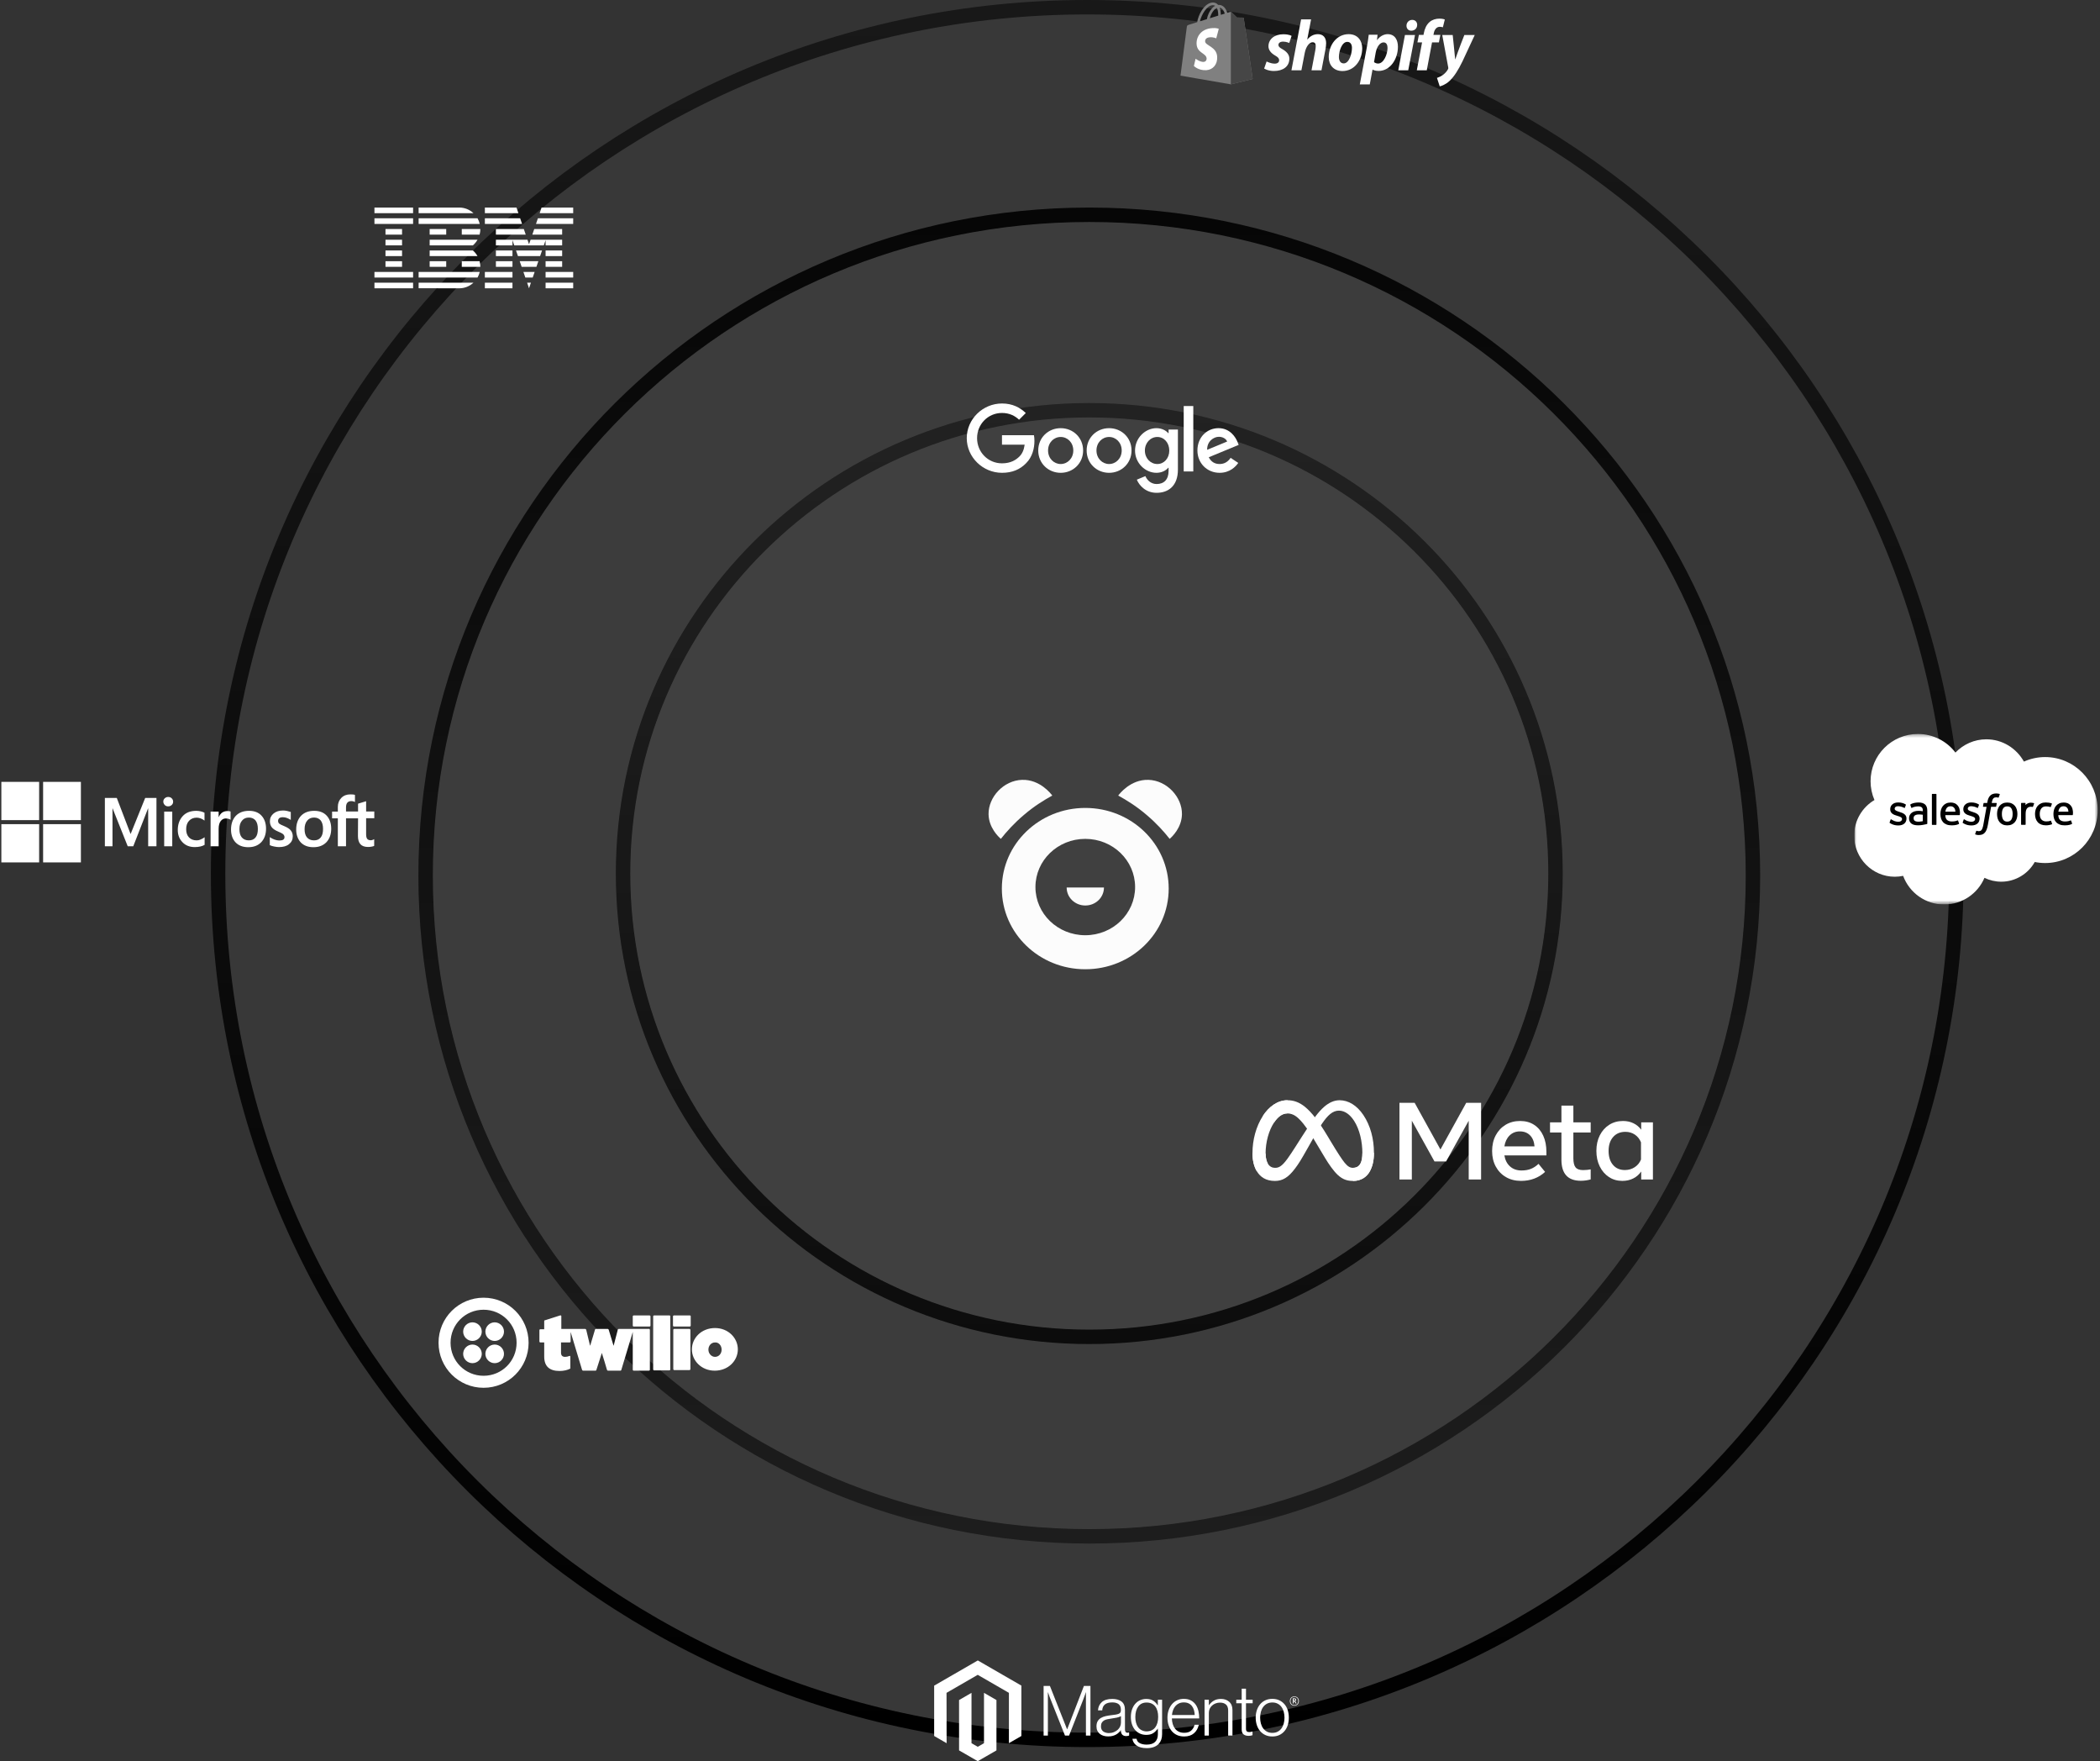 <svg width="582" height="488" viewBox="0 0 582 488" fill="none" xmlns="http://www.w3.org/2000/svg">
<rect x="0" y="0" width="582" height="488" fill="#333333" stroke="none"/>
<g clip-path="url(#clip0_14006_33721)">
<path d="M277.381 232.437C276.734 231.877 274.04 229.371 273.972 225.613C273.903 220.867 278.132 216.252 283.247 216.087C288.259 215.922 291.362 220.075 291.635 220.438C289.35 221.691 286.554 223.405 283.724 225.844C280.996 228.152 278.916 230.492 277.381 232.437Z" fill="white"/>
<path d="M324.162 232.437C324.81 231.877 327.503 229.371 327.571 225.613C327.64 220.867 323.412 216.252 318.297 216.087C313.284 215.922 310.181 220.075 309.908 220.438C312.193 221.691 314.989 223.405 317.819 225.844C320.547 228.152 322.627 230.492 324.162 232.437Z" fill="white"/>
<path d="M300.776 223.868C288.022 223.868 277.656 233.856 277.656 246.218C277.656 258.579 287.988 268.567 300.776 268.567C313.563 268.567 323.895 258.579 323.895 246.218C323.895 233.856 313.563 223.868 300.776 223.868ZM300.776 259.14C293.137 259.14 286.965 253.173 286.965 245.789C286.965 238.405 293.137 232.439 300.776 232.439C308.414 232.439 314.586 238.405 314.586 245.789C314.586 253.173 308.414 259.14 300.776 259.14Z" fill="white"/>
<path d="M300.803 250.898C303.668 250.898 305.952 248.657 305.952 245.921H295.62C295.62 248.69 297.939 250.898 300.769 250.898H300.803Z" fill="white"/>
</g>
<path d="M301.889 113.669C373.263 113.669 431.101 171.156 431.102 242.044C431.102 312.932 373.263 370.42 301.889 370.42C230.514 370.42 172.676 312.932 172.676 242.044C172.676 171.156 230.514 113.669 301.889 113.669Z" fill="#D9D9D9" fill-opacity="0.03" stroke="url(#paint0_linear_14006_33721)" stroke-width="4"/>
<path d="M301.888 59.51C403.479 59.51 485.819 141.492 485.819 242.604C485.819 343.715 403.479 425.698 301.888 425.698C200.297 425.698 117.956 343.715 117.956 242.604C117.956 141.492 200.297 59.51 301.888 59.51Z" fill="#D9D9D9" fill-opacity="0.03" stroke="url(#paint1_linear_14006_33721)" stroke-width="4"/>
<path d="M301.329 2C434.372 2 542.213 109.479 542.213 242.046C542.213 374.613 434.372 482.092 301.329 482.092C168.286 482.092 60.445 374.613 60.445 242.046C60.445 109.479 168.286 2 301.329 2Z" fill="#D9D9D9" fill-opacity="0.03" stroke="url(#paint2_linear_14006_33721)" stroke-width="4"/>
<g clip-path="url(#clip1_14006_33721)">
<path d="M133.52 368.979C133.52 370.393 132.355 371.558 130.941 371.558C129.527 371.558 128.362 370.393 128.362 368.979C128.362 367.565 129.527 366.4 130.941 366.4C132.355 366.4 133.52 367.565 133.52 368.979ZM130.941 372.556C129.527 372.556 128.362 373.721 128.362 375.136C128.362 376.55 129.527 377.715 130.941 377.715C132.355 377.715 133.52 376.55 133.52 375.136C133.52 373.721 132.355 372.556 130.941 372.556ZM146.498 372.057C146.498 378.962 140.924 384.537 134.019 384.537C127.114 384.537 121.54 378.962 121.54 372.057C121.54 365.152 127.114 359.578 134.019 359.578C140.924 359.578 146.498 365.152 146.498 372.057ZM143.171 372.057C143.171 366.982 139.094 362.906 134.019 362.906C128.944 362.906 124.868 366.982 124.868 372.057C124.868 377.132 128.944 381.209 134.019 381.209C139.094 381.209 143.171 377.132 143.171 372.057ZM137.097 372.556C135.683 372.556 134.518 373.721 134.518 375.136C134.518 376.55 135.683 377.715 137.097 377.715C138.512 377.715 139.676 376.55 139.676 375.136C139.676 373.721 138.512 372.556 137.097 372.556ZM137.097 366.4C135.683 366.4 134.518 367.565 134.518 368.979C134.518 370.393 135.683 371.558 137.097 371.558C138.512 371.558 139.676 370.393 139.676 368.979C139.676 367.565 138.512 366.4 137.097 366.4ZM180.026 364.487C180.109 364.487 180.192 364.57 180.275 364.653V367.315C180.275 367.482 180.109 367.565 180.026 367.565H175.617C175.45 367.565 175.367 367.398 175.367 367.315V364.736C175.367 364.57 175.533 364.487 175.617 364.487H180.026ZM179.943 368.23H171.457C171.374 368.23 171.207 368.314 171.207 368.48L170.126 372.64L170.043 372.889L168.711 368.48C168.711 368.397 168.545 368.23 168.462 368.23H165.134C165.051 368.23 164.884 368.314 164.884 368.48L163.637 372.64L163.553 372.889L163.47 372.64L162.971 370.56L162.472 368.48C162.472 368.397 162.305 368.23 162.222 368.23H155.567V364.653C155.567 364.57 155.4 364.403 155.234 364.487L151.074 365.818C150.908 365.818 150.825 365.901 150.825 366.067V368.314H149.743C149.66 368.314 149.493 368.397 149.493 368.563V371.725C149.493 371.808 149.577 371.974 149.743 371.974H150.825V375.884C150.825 378.63 152.322 379.878 155.067 379.878C156.232 379.878 157.314 379.628 158.062 379.212V375.884C158.062 375.718 157.896 375.635 157.813 375.718C157.397 375.884 156.981 375.967 156.648 375.967C155.899 375.967 155.483 375.635 155.483 374.803V371.974H157.896C157.979 371.974 158.146 371.891 158.146 371.725V369.062L161.307 379.545C161.307 379.628 161.473 379.794 161.557 379.794H165.051C165.134 379.794 165.3 379.711 165.3 379.545L166.798 374.886L167.547 377.299L168.212 379.545C168.212 379.628 168.379 379.794 168.462 379.794H171.956C172.039 379.794 172.206 379.711 172.206 379.545L175.367 369.062V379.545C175.367 379.628 175.45 379.794 175.617 379.794H179.859C179.943 379.794 180.109 379.711 180.109 379.545V368.48C180.109 368.397 180.026 368.23 179.943 368.23ZM185.517 364.487H181.274C181.191 364.487 181.024 364.57 181.024 364.736V379.462C181.024 379.545 181.107 379.711 181.274 379.711H185.517C185.6 379.711 185.766 379.628 185.766 379.462V364.653C185.766 364.57 185.683 364.487 185.517 364.487ZM191.174 364.487H186.765C186.681 364.487 186.515 364.57 186.515 364.736V367.315C186.515 367.398 186.598 367.565 186.765 367.565H191.174C191.257 367.565 191.424 367.482 191.424 367.315V364.653C191.424 364.57 191.34 364.487 191.174 364.487ZM191.091 368.23H186.848C186.765 368.23 186.598 368.314 186.598 368.48V379.378C186.598 379.462 186.681 379.628 186.848 379.628H191.091C191.174 379.628 191.34 379.545 191.34 379.378V368.48C191.34 368.397 191.257 368.23 191.091 368.23ZM204.485 373.888C204.485 377.049 201.823 379.794 198.079 379.794C194.419 379.794 191.756 377.049 191.756 373.888C191.756 370.726 194.419 367.981 198.162 367.981C201.823 367.981 204.485 370.726 204.485 373.888ZM199.993 373.971C199.993 372.806 199.161 371.891 198.162 371.974C197.081 371.974 196.332 372.889 196.332 373.971C196.332 375.052 197.164 375.967 198.162 375.967C199.244 375.967 199.993 375.052 199.993 373.971Z" fill="white"/>
</g>
<g clip-path="url(#clip2_14006_33721)">
<path d="M114.485 78.324H103.775V79.882H114.485V78.324Z" fill="white"/>
<path d="M114.485 75.351H103.775V76.908H114.485V75.351Z" fill="white"/>
<path d="M111.425 72.377H106.835V73.934H111.425V72.377Z" fill="white"/>
<path d="M111.425 69.403H106.835V70.961H111.425V69.403Z" fill="white"/>
<path d="M111.425 66.431H106.835V67.988H111.425V66.431Z" fill="white"/>
<path d="M111.425 63.457H106.835V65.014H111.425V63.457Z" fill="white"/>
<path d="M114.485 60.483H103.775V62.041H114.485V60.483Z" fill="white"/>
<path d="M114.485 57.51H103.775V59.067H114.485V57.51Z" fill="white"/>
<path d="M116.017 76.908H132.342C132.619 76.421 132.826 75.897 132.957 75.351H116.017V76.908Z" fill="white"/>
<path d="M131.062 69.403H119.075V70.961H132.338C132.003 70.372 131.572 69.844 131.062 69.403Z" fill="white"/>
<path d="M119.076 66.431V67.988H131.063C131.573 67.547 132.004 67.02 132.339 66.431H119.076Z" fill="white"/>
<path d="M132.341 60.483H116.017V62.041H132.957C132.826 61.495 132.619 60.97 132.342 60.483H132.341Z" fill="white"/>
<path d="M127.282 57.51H116.016V59.067H131.223C130.148 58.064 128.741 57.508 127.282 57.51Z" fill="white"/>
<path d="M123.666 63.457H119.076V65.014H123.666V63.457Z" fill="white"/>
<path d="M127.978 65.014H132.919C133.055 64.506 133.123 63.983 133.124 63.457H127.978V65.014Z" fill="white"/>
<path d="M123.666 72.377H119.076V73.934H123.666V72.377Z" fill="white"/>
<path d="M127.978 72.377V73.934H133.124C133.124 73.409 133.055 72.885 132.919 72.377H127.978Z" fill="white"/>
<path d="M116.017 79.866L127.283 79.882C128.742 79.886 130.15 79.33 131.225 78.324H116.017V79.866Z" fill="white"/>
<path d="M146.614 79.882L147.148 78.324H146.085L146.614 79.882Z" fill="white"/>
<path d="M145.596 76.908H147.637L148.173 75.351H145.059L145.596 76.908Z" fill="white"/>
<path d="M144.572 73.934H148.663L149.2 72.377H144.034L144.572 73.934Z" fill="white"/>
<path d="M143.545 70.961H149.687L150.225 69.403H143.009L143.545 70.961Z" fill="white"/>
<path d="M137.437 65.014H145.703L145.171 63.457H137.437V65.014Z" fill="white"/>
<path d="M148.546 62.041H158.856V60.483H149.078L148.546 62.041Z" fill="white"/>
<path d="M150.093 57.51L149.562 59.067H158.857V57.51H150.093Z" fill="white"/>
<path d="M142.027 78.324H134.377V79.882H142.027V78.324Z" fill="white"/>
<path d="M142.027 75.351H134.377V76.908H142.027V75.351Z" fill="white"/>
<path d="M142.027 72.377H137.437V73.934H142.027V72.377Z" fill="white"/>
<path d="M142.027 69.403H137.437V70.961H142.027V69.403Z" fill="white"/>
<path d="M155.796 63.457H148.062L147.53 65.014H155.796V63.457Z" fill="white"/>
<path d="M151.207 67.988H155.797V66.431H151.207H147.047L146.617 67.689L146.186 66.431H142.027H137.437V67.988H142.027V66.556L142.52 67.988H150.713L151.207 66.556V67.988Z" fill="white"/>
<path d="M155.797 69.403H151.207V70.961H155.797V69.403Z" fill="white"/>
<path d="M155.797 72.377H151.207V73.934H155.797V72.377Z" fill="white"/>
<path d="M158.857 75.351H151.207V76.908H158.857V75.351Z" fill="white"/>
<path d="M158.857 78.324H151.207V79.882H158.857V78.324Z" fill="white"/>
<path d="M144.688 62.041L144.156 60.483H134.377V62.041H144.688Z" fill="white"/>
<path d="M143.672 59.067L143.139 57.51H134.377V59.067H143.672Z" fill="white"/>
</g>
<g clip-path="url(#clip3_14006_33721)">
<path d="M43.361 221.105V234.498H41.065V223.988H41.034L36.931 234.498H35.401L31.206 223.988H31.176V234.498H29.064V221.105H32.37L36.166 231.026H36.227L40.238 221.105H43.361ZM45.259 222.128C45.259 221.756 45.381 221.446 45.657 221.198C45.932 220.95 46.239 220.826 46.606 220.826C47.004 220.826 47.341 220.95 47.586 221.198C47.83 221.446 47.983 221.756 47.983 222.128C47.983 222.5 47.861 222.81 47.586 223.058C47.31 223.306 47.004 223.43 46.606 223.43C46.208 223.43 45.902 223.306 45.657 223.058C45.412 222.779 45.259 222.469 45.259 222.128ZM47.739 224.887V234.498H45.504V224.887H47.739ZM54.505 232.855C54.841 232.855 55.209 232.793 55.607 232.607C56.005 232.452 56.372 232.235 56.709 231.987V234.095C56.341 234.312 55.943 234.467 55.484 234.56C55.025 234.653 54.535 234.715 53.984 234.715C52.576 234.715 51.443 234.281 50.586 233.382C49.698 232.483 49.269 231.336 49.269 229.972C49.269 228.422 49.729 227.151 50.616 226.159C51.504 225.167 52.759 224.67 54.413 224.67C54.841 224.67 55.27 224.732 55.668 224.825C56.096 224.919 56.433 225.074 56.678 225.198V227.368C56.341 227.12 55.974 226.903 55.637 226.779C55.27 226.655 54.903 226.562 54.535 226.562C53.647 226.562 52.943 226.841 52.392 227.43C51.841 228.019 51.596 228.794 51.596 229.786C51.596 230.747 51.872 231.522 52.392 232.049C52.913 232.576 53.617 232.855 54.505 232.855ZM63.046 224.732C63.23 224.732 63.383 224.732 63.536 224.763C63.689 224.794 63.811 224.825 63.903 224.856V227.151C63.781 227.058 63.628 226.965 63.383 226.903C63.138 226.841 62.893 226.779 62.556 226.779C62.005 226.779 61.546 227.027 61.178 227.492C60.811 227.957 60.597 228.67 60.597 229.662V234.498H58.362V224.887H60.597V226.407H60.627C60.842 225.88 61.148 225.477 61.546 225.167C61.974 224.887 62.464 224.732 63.046 224.732ZM64.026 229.848C64.026 228.267 64.485 226.996 65.342 226.066C66.23 225.136 67.455 224.67 69.016 224.67C70.486 224.67 71.649 225.105 72.475 226.004C73.302 226.903 73.731 228.112 73.731 229.631C73.731 231.181 73.271 232.421 72.414 233.351C71.526 234.281 70.332 234.746 68.802 234.746C67.332 234.746 66.169 234.312 65.312 233.444C64.454 232.545 64.026 231.336 64.026 229.848ZM66.353 229.755C66.353 230.747 66.567 231.522 67.026 232.049C67.485 232.576 68.128 232.855 68.955 232.855C69.751 232.855 70.394 232.607 70.822 232.049C71.251 231.522 71.465 230.747 71.465 229.693C71.465 228.67 71.251 227.895 70.822 227.337C70.394 226.81 69.751 226.531 68.985 226.531C68.159 226.531 67.546 226.81 67.087 227.368C66.567 227.957 66.353 228.732 66.353 229.755ZM77.068 227.43C77.068 227.74 77.159 228.019 77.374 228.205C77.588 228.391 78.017 228.608 78.721 228.887C79.609 229.259 80.252 229.662 80.588 230.096C80.956 230.561 81.139 231.088 81.139 231.739C81.139 232.638 80.803 233.351 80.099 233.909C79.425 234.467 78.476 234.715 77.313 234.715C76.915 234.715 76.486 234.653 75.996 234.56C75.506 234.467 75.108 234.343 74.772 234.188V231.956C75.17 232.235 75.629 232.483 76.088 232.638C76.547 232.793 76.976 232.886 77.374 232.886C77.864 232.886 78.262 232.824 78.476 232.669C78.721 232.514 78.843 232.297 78.843 231.956C78.843 231.646 78.721 231.398 78.476 231.15C78.231 230.933 77.741 230.685 77.068 230.406C76.241 230.065 75.659 229.662 75.323 229.228C74.986 228.794 74.802 228.236 74.802 227.554C74.802 226.686 75.139 225.973 75.812 225.415C76.486 224.856 77.374 224.577 78.445 224.577C78.782 224.577 79.15 224.608 79.547 224.701C79.945 224.794 80.313 224.887 80.588 224.981V227.182C80.282 226.996 79.945 226.81 79.547 226.655C79.15 226.5 78.751 226.438 78.384 226.438C77.956 226.438 77.619 226.531 77.404 226.686C77.19 226.903 77.068 227.12 77.068 227.43ZM82.088 229.848C82.088 228.267 82.548 226.996 83.405 226.066C84.293 225.136 85.517 224.67 87.079 224.67C88.548 224.67 89.712 225.105 90.538 226.004C91.365 226.903 91.793 228.112 91.793 229.631C91.793 231.181 91.334 232.421 90.477 233.351C89.589 234.281 88.395 234.746 86.865 234.746C85.395 234.746 84.232 234.312 83.374 233.444C82.548 232.545 82.088 231.336 82.088 229.848ZM84.415 229.755C84.415 230.747 84.63 231.522 85.089 232.049C85.548 232.576 86.191 232.855 87.018 232.855C87.814 232.855 88.457 232.607 88.885 232.049C89.314 231.522 89.528 230.747 89.528 229.693C89.528 228.67 89.314 227.895 88.885 227.337C88.457 226.81 87.814 226.531 87.048 226.531C86.222 226.531 85.609 226.81 85.15 227.368C84.66 227.957 84.415 228.732 84.415 229.755ZM99.233 226.748H95.896V234.498H93.63V226.748H92.038V224.887H93.63V223.554C93.63 222.562 93.967 221.725 94.61 221.074C95.253 220.423 96.08 220.113 97.09 220.113C97.365 220.113 97.61 220.144 97.825 220.144C98.039 220.144 98.223 220.206 98.376 220.268V222.221C98.314 222.19 98.161 222.128 97.978 222.066C97.794 222.004 97.58 221.973 97.335 221.973C96.876 221.973 96.508 222.128 96.263 222.407C96.018 222.686 95.896 223.151 95.896 223.709V224.856H99.233V222.686L101.468 222.004V224.856H103.733V226.717H101.468V231.212C101.468 231.801 101.59 232.204 101.774 232.452C101.988 232.7 102.325 232.824 102.784 232.824C102.907 232.824 103.06 232.793 103.243 232.731C103.427 232.669 103.58 232.607 103.703 232.514V234.374C103.55 234.467 103.335 234.529 102.999 234.591C102.662 234.653 102.356 234.684 102.019 234.684C101.07 234.684 100.366 234.436 99.906 233.94C99.447 233.444 99.202 232.669 99.202 231.646L99.233 226.748Z" fill="white"/>
<path d="M10.847 216.642H0.377V227.244H10.847V216.642Z" fill="white"/>
<path d="M22.419 216.642H11.949V227.244H22.419V216.642Z" fill="white"/>
<path d="M10.847 228.36H0.377V238.963H10.847V228.36Z" fill="white"/>
<path d="M22.419 228.36H11.949V238.963H22.419V228.36Z" fill="white"/>
</g>
<g clip-path="url(#clip4_14006_33721)">
<mask id="mask0_14006_33721" style="mask-type:luminance" maskUnits="userSpaceOnUse" x="513" y="203" width="69" height="48">
<path d="M513.939 203.363H581.39V250.479H513.939V203.363Z" fill="white"/>
</mask>
<g mask="url(#mask0_14006_33721)">
<path fill-rule="evenodd" clip-rule="evenodd" d="M541.946 208.521C544.124 206.255 547.154 204.851 550.502 204.851C554.965 204.851 558.834 207.331 560.917 211.026C562.766 210.199 564.768 209.772 566.794 209.773C574.828 209.773 581.35 216.345 581.35 224.454C581.35 232.563 574.828 239.134 566.794 239.134C565.812 239.134 564.855 239.035 563.917 238.849C562.095 242.097 558.61 244.304 554.643 244.304C553.027 244.308 551.433 243.941 549.981 243.233C548.133 247.573 543.831 250.623 538.822 250.623C533.589 250.623 529.151 247.325 527.44 242.688C526.678 242.848 525.902 242.929 525.123 242.929C518.899 242.929 513.865 237.82 513.865 231.546C513.865 227.331 516.132 223.661 519.494 221.677C518.781 220.033 518.414 218.261 518.416 216.469C518.416 209.228 524.293 203.376 531.534 203.376C535.774 203.376 539.568 205.397 541.949 208.534" fill="white"/>
</g>
<path fill-rule="evenodd" clip-rule="evenodd" d="M523.695 227.863C523.653 227.974 523.71 227.997 523.724 228.016C523.851 228.108 523.979 228.175 524.108 228.249C524.798 228.614 525.447 228.72 526.127 228.72C527.51 228.72 528.371 227.984 528.371 226.799V226.775C528.371 225.679 527.399 225.28 526.491 224.995L526.372 224.956C525.686 224.734 525.093 224.54 525.093 224.088V224.065C525.093 223.679 525.44 223.393 525.976 223.393C526.571 223.393 527.28 223.591 527.734 223.842C527.734 223.842 527.868 223.929 527.917 223.799C527.944 223.729 528.175 223.11 528.2 223.04C528.226 222.968 528.18 222.913 528.133 222.885C527.612 222.567 526.893 222.352 526.149 222.352L526.011 222.352C524.743 222.352 523.858 223.118 523.858 224.214V224.238C523.858 225.394 524.835 225.77 525.748 226.031L525.895 226.076C526.559 226.281 527.134 226.458 527.134 226.925V226.948C527.134 227.377 526.76 227.697 526.16 227.697C525.927 227.697 525.183 227.693 524.377 227.183C524.28 227.127 524.224 227.086 524.149 227.04C524.109 227.016 524.01 226.972 523.967 227.102L523.694 227.861M543.954 227.861C543.911 227.972 543.969 227.995 543.983 228.014C544.109 228.106 544.239 228.173 544.368 228.247C545.057 228.612 545.707 228.718 546.386 228.718C547.77 228.718 548.63 227.982 548.63 226.797V226.773C548.63 225.677 547.661 225.278 546.751 224.993L546.632 224.954C545.945 224.732 545.352 224.538 545.352 224.086V224.063C545.352 223.677 545.699 223.391 546.235 223.391C546.83 223.391 547.537 223.59 547.993 223.84C547.993 223.84 548.128 223.927 548.177 223.797C548.203 223.727 548.435 223.108 548.457 223.038C548.483 222.966 548.437 222.911 548.39 222.883C547.869 222.565 547.15 222.35 546.406 222.35L546.268 222.35C545.001 222.35 544.115 223.116 544.115 224.212V224.236C544.115 225.392 545.092 225.768 546.005 226.029L546.151 226.074C546.819 226.279 547.391 226.456 547.391 226.923V226.946C547.391 227.375 547.017 227.695 546.417 227.695C546.183 227.695 545.437 227.691 544.634 227.181C544.536 227.125 544.479 227.086 544.405 227.038C544.38 227.022 544.264 226.976 544.224 227.1L543.951 227.859M557.788 225.538C557.788 226.208 557.663 226.736 557.419 227.11C557.175 227.48 556.806 227.661 556.293 227.661C555.779 227.661 555.412 227.481 555.172 227.113C554.93 226.741 554.807 226.21 554.807 225.541C554.807 224.871 554.93 224.345 555.172 223.976C555.412 223.609 555.777 223.433 556.293 223.433C556.809 223.433 557.176 223.611 557.419 223.976C557.665 224.345 557.788 224.871 557.788 225.541M558.944 224.298C558.83 223.914 558.654 223.577 558.418 223.294C558.182 223.011 557.885 222.783 557.53 222.619C557.178 222.455 556.761 222.371 556.29 222.371C555.819 222.371 555.405 222.455 555.05 222.619C554.698 222.784 554.398 223.011 554.163 223.294C553.928 223.577 553.751 223.914 553.637 224.298C553.524 224.68 553.467 225.097 553.467 225.541C553.467 225.984 553.524 226.401 553.637 226.783C553.75 227.167 553.927 227.505 554.163 227.787C554.398 228.07 554.698 228.296 555.05 228.457C555.405 228.618 555.822 228.699 556.29 228.699C556.759 228.699 557.176 228.618 557.528 228.457C557.88 228.296 558.18 228.07 558.415 227.787C558.651 227.505 558.827 227.167 558.941 226.783C559.054 226.401 559.111 225.984 559.111 225.541C559.111 225.099 559.054 224.68 558.941 224.298M568.439 227.472C568.401 227.36 568.291 227.402 568.291 227.402C568.123 227.467 567.944 227.526 567.753 227.556C567.561 227.586 567.346 227.601 567.121 227.601C566.563 227.601 566.116 227.435 565.799 227.105C565.479 226.776 565.301 226.245 565.303 225.526C565.305 224.871 565.463 224.38 565.747 224.003C566.027 223.631 566.459 223.438 567.029 223.438C567.505 223.438 567.87 223.493 568.252 223.613C568.252 223.613 568.342 223.652 568.385 223.533C568.487 223.252 568.562 223.052 568.671 222.744C568.701 222.656 568.626 222.619 568.598 222.608C568.449 222.55 568.095 222.454 567.827 222.413C567.577 222.375 567.287 222.355 566.959 222.355C566.473 222.355 566.042 222.438 565.672 222.603C565.303 222.767 564.99 222.995 564.742 223.278C564.494 223.56 564.306 223.897 564.18 224.282C564.054 224.664 563.991 225.083 563.991 225.527C563.991 226.484 564.249 227.26 564.76 227.828C565.271 228.398 566.039 228.686 567.041 228.686C567.634 228.686 568.241 228.566 568.678 228.393C568.678 228.393 568.761 228.353 568.725 228.256L568.44 227.472M570.461 224.893C570.516 224.521 570.618 224.211 570.778 223.971C571.018 223.604 571.383 223.403 571.897 223.403C572.41 223.403 572.75 223.605 572.993 223.971C573.154 224.213 573.224 224.534 573.251 224.893L570.448 224.893L570.461 224.893ZM574.354 224.075C574.256 223.706 574.012 223.331 573.853 223.16C573.6 222.89 573.355 222.699 573.109 222.595C572.755 222.444 572.373 222.367 571.988 222.367C571.5 222.367 571.056 222.45 570.696 222.618C570.337 222.787 570.034 223.017 569.796 223.305C569.558 223.592 569.38 223.932 569.266 224.321C569.151 224.706 569.094 225.127 569.094 225.569C569.094 226.02 569.154 226.439 569.271 226.818C569.39 227.2 569.581 227.535 569.839 227.813C570.097 228.093 570.427 228.311 570.824 228.465C571.218 228.618 571.696 228.697 572.245 228.695C573.375 228.691 573.97 228.439 574.213 228.303C574.257 228.279 574.298 228.237 574.247 228.116L573.991 227.399C573.952 227.293 573.844 227.331 573.844 227.331C573.564 227.436 573.167 227.624 572.237 227.621C571.63 227.62 571.181 227.441 570.898 227.16C570.61 226.872 570.466 226.453 570.444 225.858L574.362 225.861C574.362 225.861 574.465 225.86 574.476 225.76C574.48 225.718 574.61 224.956 574.359 224.076L574.354 224.075ZM539.141 224.893C539.196 224.521 539.299 224.211 539.459 223.971C539.699 223.604 540.064 223.403 540.577 223.403C541.09 223.403 541.43 223.605 541.673 223.971C541.834 224.213 541.904 224.534 541.931 224.893L539.129 224.893L539.141 224.893ZM543.034 224.075C542.936 223.706 542.692 223.331 542.533 223.16C542.281 222.89 542.035 222.699 541.79 222.595C541.435 222.444 541.054 222.367 540.669 222.367C540.18 222.367 539.736 222.45 539.377 222.618C539.017 222.787 538.715 223.017 538.477 223.305C538.239 223.592 538.06 223.932 537.946 224.321C537.832 224.706 537.775 225.127 537.775 225.569C537.775 226.02 537.834 226.439 537.952 226.818C538.071 227.2 538.262 227.535 538.518 227.813C538.776 228.093 539.105 228.311 539.502 228.465C539.896 228.618 540.373 228.697 540.923 228.695C542.054 228.691 542.649 228.439 542.892 228.303C542.935 228.279 542.976 228.237 542.925 228.116L542.67 227.399C542.63 227.293 542.522 227.331 542.522 227.331C542.242 227.436 541.845 227.624 540.915 227.621C540.31 227.62 539.859 227.441 539.576 227.16C539.288 226.872 539.145 226.453 539.122 225.858L543.04 225.861C543.04 225.861 543.143 225.86 543.154 225.76C543.158 225.718 543.288 224.956 543.037 224.076L543.034 224.075ZM530.685 227.448C530.532 227.325 530.51 227.295 530.459 227.215C530.382 227.096 530.342 226.925 530.342 226.707C530.342 226.365 530.456 226.117 530.692 225.951C530.689 225.951 531.029 225.658 531.827 225.668C532.183 225.674 532.537 225.705 532.889 225.759V227.537H532.889C532.889 227.537 532.393 227.643 531.833 227.677C531.037 227.725 530.685 227.448 530.687 227.449L530.685 227.448ZM532.242 224.695C532.084 224.683 531.878 224.678 531.632 224.678C531.298 224.678 530.973 224.719 530.67 224.801C530.365 224.883 530.09 225.011 529.854 225.181C529.618 225.349 529.424 225.57 529.286 225.825C529.148 226.083 529.077 226.386 529.077 226.728C529.077 227.075 529.137 227.375 529.256 227.621C529.373 227.864 529.549 228.075 529.767 228.233C529.985 228.391 530.253 228.508 530.563 228.578C530.871 228.648 531.218 228.683 531.6 228.683C532.002 228.683 532.401 228.65 532.788 228.585C533.117 228.528 533.445 228.464 533.772 228.393C533.903 228.363 534.047 228.324 534.047 228.324C534.144 228.299 534.137 228.196 534.137 228.196L534.134 224.625C534.134 223.841 533.925 223.258 533.512 222.899C533.1 222.539 532.498 222.358 531.717 222.358C531.424 222.358 530.95 222.398 530.668 222.455C530.668 222.455 529.815 222.62 529.463 222.896C529.463 222.896 529.385 222.944 529.427 223.052L529.705 223.796C529.74 223.892 529.833 223.859 529.833 223.859C529.833 223.859 529.863 223.847 529.898 223.827C530.649 223.418 531.601 223.43 531.601 223.43C532.023 223.43 532.35 223.516 532.568 223.683C532.782 223.847 532.891 224.095 532.891 224.615V224.781C532.556 224.732 532.246 224.704 532.246 224.704L532.242 224.695ZM563.736 222.679C563.741 222.666 563.744 222.652 563.744 222.638C563.744 222.623 563.742 222.609 563.736 222.596C563.731 222.583 563.723 222.571 563.712 222.561C563.702 222.551 563.69 222.543 563.677 222.538C563.61 222.513 563.278 222.443 563.022 222.427C562.531 222.396 562.258 222.479 562.013 222.589C561.77 222.698 561.502 222.874 561.353 223.077L561.353 222.601C561.353 222.536 561.306 222.483 561.24 222.483H560.239C560.174 222.483 560.127 222.536 560.127 222.601V228.429C560.127 228.46 560.139 228.49 560.161 228.513C560.184 228.535 560.214 228.548 560.245 228.548H561.272C561.303 228.548 561.334 228.535 561.356 228.513C561.378 228.49 561.39 228.46 561.39 228.429V225.503C561.39 225.111 561.434 224.722 561.52 224.476C561.604 224.233 561.72 224.04 561.862 223.901C561.997 223.767 562.163 223.667 562.345 223.611C562.516 223.562 562.693 223.537 562.871 223.537C563.076 223.537 563.3 223.589 563.3 223.589C563.376 223.598 563.417 223.552 563.443 223.484C563.51 223.305 563.701 222.769 563.738 222.663" fill="black"/>
<path fill-rule="evenodd" clip-rule="evenodd" d="M554.147 219.99C554.02 219.951 553.891 219.921 553.76 219.898C553.585 219.868 553.407 219.855 553.229 219.857C552.521 219.857 551.963 220.056 551.572 220.451C551.183 220.843 550.918 221.44 550.786 222.225L550.738 222.49H549.85C549.85 222.49 549.742 222.486 549.719 222.604L549.573 223.418C549.563 223.495 549.596 223.544 549.7 223.544H550.565L549.688 228.439C549.619 228.834 549.54 229.158 549.453 229.404C549.368 229.646 549.284 229.828 549.181 229.96C549.081 230.088 548.986 230.182 548.823 230.237C548.688 230.282 548.532 230.303 548.362 230.303C548.268 230.303 548.142 230.287 548.049 230.268C547.956 230.25 547.907 230.229 547.838 230.2C547.838 230.2 547.736 230.161 547.696 230.263C547.664 230.346 547.433 230.979 547.406 231.058C547.378 231.135 547.417 231.196 547.466 231.214C547.581 231.255 547.667 231.281 547.824 231.318C548.041 231.37 548.225 231.373 548.397 231.373C548.757 231.373 549.085 231.322 549.357 231.224C549.631 231.125 549.869 230.953 550.08 230.719C550.308 230.468 550.451 230.204 550.588 229.844C550.724 229.488 550.839 229.046 550.932 228.53L551.813 223.544H553.102C553.102 223.544 553.21 223.548 553.233 223.43L553.379 222.616C553.389 222.539 553.356 222.49 553.251 222.49H552C552.007 222.462 552.063 222.022 552.207 221.608C552.268 221.431 552.384 221.289 552.481 221.191C552.572 221.097 552.685 221.028 552.809 220.987C552.945 220.945 553.086 220.924 553.229 220.926C553.346 220.926 553.462 220.941 553.55 220.959C553.671 220.985 553.718 220.998 553.75 221.008C553.878 221.047 553.895 221.009 553.92 220.947L554.219 220.126C554.25 220.038 554.175 220 554.147 219.99ZM536.671 228.45C536.671 228.515 536.624 228.569 536.559 228.569H535.522C535.456 228.569 535.409 228.515 535.409 228.45V220.101C535.409 220.036 535.456 219.983 535.522 219.983H536.559C536.624 219.983 536.671 220.036 536.671 220.101V228.45Z" fill="black"/>
</g>
<g clip-path="url(#clip5_14006_33721)">
<path d="M300.179 124.826C300.179 128.387 297.387 131.011 293.961 131.011C290.534 131.011 287.742 128.387 287.742 124.826C287.742 121.24 290.534 118.641 293.961 118.641C297.387 118.641 300.179 121.24 300.179 124.826ZM297.457 124.826C297.457 122.601 295.839 121.078 293.961 121.078C292.083 121.078 290.464 122.601 290.464 124.826C290.464 127.029 292.083 128.574 293.961 128.574C295.839 128.574 297.457 127.026 297.457 124.826Z" fill="white"/>
<path d="M313.594 124.826C313.594 128.387 310.802 131.011 307.376 131.011C303.949 131.011 301.157 128.387 301.157 124.826C301.157 121.243 303.949 118.641 307.376 118.641C310.802 118.641 313.594 121.24 313.594 124.826ZM310.872 124.826C310.872 122.601 309.254 121.078 307.376 121.078C305.498 121.078 303.879 122.601 303.879 124.826C303.879 127.029 305.498 128.574 307.376 128.574C309.254 128.574 310.872 127.026 310.872 124.826Z" fill="white"/>
<path d="M326.45 119.014V130.119C326.45 134.687 323.75 136.553 320.558 136.553C317.554 136.553 315.746 134.548 315.064 132.908L317.434 131.923C317.856 132.93 318.89 134.118 320.556 134.118C322.599 134.118 323.865 132.86 323.865 130.493V129.603H323.77C323.16 130.353 321.987 131.009 320.505 131.009C317.406 131.009 314.566 128.315 314.566 124.848C314.566 121.357 317.406 118.641 320.505 118.641C321.984 118.641 323.158 119.296 323.77 120.024H323.865V119.017H326.45V119.014ZM324.058 124.848C324.058 122.67 322.601 121.078 320.749 121.078C318.87 121.078 317.297 122.67 317.297 124.848C317.297 127.004 318.87 128.574 320.749 128.574C322.601 128.574 324.058 127.004 324.058 124.848Z" fill="white"/>
<path d="M330.713 112.506V130.633H328.058V112.506H330.713Z" fill="white"/>
<path d="M341.059 126.862L343.172 128.267C342.49 129.274 340.846 131.009 338.007 131.009C334.485 131.009 331.855 128.292 331.855 124.823C331.855 121.145 334.508 118.638 337.702 118.638C340.919 118.638 342.493 121.192 343.007 122.573L343.289 123.275L335.002 126.7C335.637 127.941 336.623 128.574 338.007 128.574C339.393 128.574 340.354 127.893 341.059 126.862ZM334.555 124.636L340.095 122.341C339.79 121.569 338.873 121.03 337.794 121.03C336.411 121.03 334.485 122.249 334.555 124.636Z" fill="white"/>
<path d="M277.692 123.217V120.593H286.554C286.641 121.05 286.686 121.591 286.686 122.177C286.686 124.146 286.146 126.58 284.408 128.315C282.717 130.072 280.557 131.009 277.695 131.009C272.39 131.009 267.93 126.697 267.93 121.404C267.93 116.111 272.39 111.8 277.695 111.8C280.629 111.8 282.72 112.949 284.29 114.446L282.435 116.298C281.308 115.244 279.782 114.424 277.692 114.424C273.818 114.424 270.789 117.539 270.789 121.404C270.789 125.269 273.818 128.384 277.692 128.384C280.204 128.384 281.635 127.378 282.552 126.463C283.296 125.721 283.785 124.661 283.977 123.214L277.692 123.217Z" fill="white"/>
</g>
<g clip-path="url(#clip6_14006_33721)">
<path d="M387.849 305.567H392.055L399.207 318.506L406.36 305.567H410.475V326.827H407.043V310.533L400.772 321.816H397.552L391.281 310.533V326.827H387.849V305.567Z" fill="white"/>
<path d="M421.545 327.207C419.956 327.207 418.559 326.856 417.354 326.152C416.149 325.448 415.21 324.474 414.537 323.229C413.864 321.983 413.527 320.556 413.527 318.946C413.527 317.317 413.856 315.874 414.514 314.618C415.172 313.363 416.086 312.381 417.255 311.672C418.425 310.964 419.769 310.61 421.287 310.609C422.796 310.609 424.094 310.966 425.182 311.68C426.27 312.394 427.108 313.394 427.695 314.679C428.283 315.965 428.576 317.473 428.576 319.204V320.146H416.929C417.142 321.442 417.665 322.462 418.501 323.206C419.336 323.95 420.391 324.322 421.667 324.322C422.689 324.322 423.57 324.17 424.309 323.866C425.048 323.563 425.742 323.102 426.39 322.485L428.212 324.717C426.399 326.377 424.177 327.207 421.545 327.207ZM424.051 314.596C423.332 313.862 422.391 313.495 421.226 313.495C420.093 313.495 419.143 313.869 418.379 314.618C417.615 315.368 417.131 316.375 416.929 317.64H425.281C425.18 316.344 424.77 315.33 424.051 314.596Z" fill="white"/>
<path d="M432.737 313.798H429.578V310.989H432.737V306.342H436.047V310.989H440.846V313.798H436.047V320.92C436.047 322.104 436.25 322.95 436.655 323.456C437.059 323.962 437.753 324.215 438.735 324.215C439.17 324.215 439.54 324.197 439.844 324.162C440.147 324.127 440.481 324.079 440.846 324.018V326.797C440.43 326.917 440.006 327.008 439.578 327.07C439.088 327.142 438.593 327.178 438.097 327.176C434.523 327.176 432.737 325.222 432.737 321.315V313.798Z" fill="white"/>
<path d="M458.097 326.828H454.848V324.611C454.271 325.441 453.537 326.081 452.646 326.531C451.755 326.982 450.742 327.207 449.609 327.207C448.212 327.207 446.974 326.85 445.896 326.137C444.818 325.423 443.97 324.441 443.352 323.191C442.735 321.94 442.426 320.51 442.426 318.901C442.426 317.281 442.74 315.848 443.367 314.603C443.995 313.358 444.863 312.381 445.972 311.672C447.08 310.964 448.353 310.61 449.791 310.609C450.874 310.609 451.846 310.819 452.706 311.24C453.555 311.65 454.291 312.263 454.848 313.024V310.989H458.097V326.828ZM454.787 316.532C454.432 315.631 453.873 314.92 453.109 314.398C452.344 313.877 451.461 313.616 450.459 313.616C449.041 313.616 447.913 314.092 447.073 315.044C446.232 315.995 445.812 317.281 445.812 318.901C445.812 320.531 446.217 321.822 447.027 322.773C447.837 323.725 448.935 324.201 450.322 324.201C451.345 324.201 452.256 323.937 453.056 323.411C453.855 322.885 454.432 322.176 454.787 321.285L454.787 316.532Z" fill="white"/>
<path d="M350.751 319.606C350.751 320.892 351.034 321.879 351.402 322.476C351.886 323.258 352.607 323.589 353.342 323.589C354.29 323.589 355.158 323.354 356.83 321.042C358.169 319.189 359.747 316.587 360.809 314.956L362.607 312.194C363.856 310.275 365.302 308.142 366.96 306.696C368.313 305.516 369.773 304.86 371.242 304.86C373.709 304.86 376.058 306.29 377.857 308.971C379.825 311.907 380.78 315.605 380.78 319.422C380.78 321.69 380.333 323.357 379.572 324.674C378.836 325.948 377.404 327.221 374.993 327.221V323.589C377.057 323.589 377.572 321.693 377.572 319.522C377.572 316.429 376.851 312.997 375.262 310.544C374.135 308.804 372.674 307.741 371.067 307.741C369.328 307.741 367.929 309.053 366.357 311.391C365.521 312.633 364.663 314.146 363.699 315.854L362.639 317.733C360.508 321.511 359.968 322.372 358.903 323.792C357.036 326.278 355.441 327.221 353.342 327.221C350.852 327.221 349.278 326.142 348.302 324.518C347.506 323.193 347.115 321.456 347.115 319.477L350.751 319.606Z" fill="white"/>
<path d="M349.982 309.227C351.649 306.657 354.055 304.86 356.815 304.86C358.413 304.86 360.001 305.333 361.66 306.688C363.475 308.169 365.409 310.607 367.822 314.626L368.687 316.069C370.775 319.548 371.963 321.338 372.659 322.182C373.553 323.266 374.18 323.589 374.993 323.589C377.057 323.589 377.572 321.693 377.572 319.522L380.78 319.422C380.78 321.69 380.333 323.357 379.572 324.674C378.837 325.948 377.404 327.221 374.993 327.221C373.495 327.221 372.167 326.895 370.699 325.51C369.571 324.447 368.251 322.559 367.236 320.861L364.217 315.818C362.702 313.287 361.312 311.4 360.508 310.545C359.643 309.626 358.531 308.516 356.756 308.516C355.32 308.516 354.1 309.524 353.079 311.066L349.982 309.227Z" fill="white"/>
<path d="M356.756 308.516C355.319 308.516 354.1 309.524 353.079 311.066C351.635 313.245 350.751 316.49 350.751 319.606C350.751 320.892 351.034 321.879 351.402 322.476L348.302 324.518C347.506 323.193 347.115 321.456 347.115 319.477C347.115 315.877 348.103 312.125 349.982 309.227C351.649 306.657 354.055 304.86 356.814 304.86L356.756 308.516Z" fill="white"/>
</g>
<g clip-path="url(#clip7_14006_33721)">
<path d="M270.993 460.087L258.895 467.07V481.019L262.348 483.016L262.324 469.064L270.969 464.074L279.613 469.064V483.01L283.067 481.019V467.058L270.993 460.087Z" fill="white"/>
<path d="M272.706 483.013L270.981 484.016L269.247 483.022V469.064L265.796 471.058L265.802 485.01L270.978 488L276.16 485.01V471.058L272.706 469.064V483.013Z" fill="white"/>
<path d="M290.977 467.156L295.726 479.154H295.766L300.399 467.156H302.207V480.904H300.957V468.924H300.918C300.853 469.142 300.782 469.359 300.707 469.577C300.642 469.755 300.568 469.954 300.485 470.171C300.402 470.39 300.326 470.595 300.265 470.787L296.284 480.904H295.15L291.13 470.79C291.052 470.611 290.975 470.416 290.898 470.204C290.821 469.993 290.75 469.791 290.685 469.598C290.607 469.366 290.53 469.142 290.453 468.924H290.413V480.904H289.228V467.156H290.977Z" fill="white"/>
<path d="M305.841 480.961C305.468 480.858 305.118 480.682 304.814 480.443C304.523 480.211 304.289 479.914 304.131 479.578C303.964 479.232 303.881 478.829 303.881 478.367C303.881 477.778 303.99 477.298 304.207 476.926C304.422 476.558 304.726 476.251 305.091 476.032C305.463 475.809 305.896 475.639 306.39 475.523C306.912 475.404 307.442 475.314 307.975 475.255C308.462 475.204 308.876 475.15 309.215 475.091C309.555 475.032 309.83 474.957 310.041 474.868C310.253 474.779 310.406 474.66 310.502 474.511C310.597 474.363 310.645 474.161 310.645 473.905V473.713C310.645 473.034 310.44 472.531 310.029 472.204C309.619 471.877 309.029 471.713 308.261 471.713C306.491 471.713 305.561 472.451 305.472 473.926H304.298C304.363 472.965 304.719 472.196 305.365 471.619C306.012 471.041 306.976 470.753 308.258 470.753C309.347 470.753 310.206 470.994 310.834 471.475C311.462 471.957 311.776 472.742 311.776 473.832V479.233C311.776 479.528 311.831 479.742 311.94 479.876C312.05 480.01 312.214 480.085 312.431 480.099C312.499 480.099 312.566 480.093 312.632 480.081C312.702 480.068 312.782 480.047 312.873 480.023H312.931V480.888C312.825 480.932 312.716 480.968 312.605 480.995C312.447 481.03 312.285 481.047 312.123 481.044C311.688 481.044 311.342 480.931 311.084 480.705C310.826 480.48 310.685 480.124 310.66 479.639V479.428H310.608C310.452 479.639 310.282 479.838 310.099 480.026C309.884 480.243 309.641 480.431 309.377 480.584C309.069 480.76 308.739 480.896 308.395 480.986C308.023 481.09 307.601 481.14 307.127 481.138C306.691 481.142 306.257 481.083 305.838 480.965M308.77 479.916C309.187 479.743 309.536 479.522 309.819 479.251C310.084 479.002 310.296 478.701 310.442 478.367C310.587 478.034 310.664 477.674 310.666 477.31V475.52C310.345 475.699 309.957 475.837 309.502 475.935C309.047 476.032 308.575 476.113 308.087 476.176C307.665 476.241 307.274 476.308 306.914 476.377C306.554 476.446 306.243 476.558 305.981 476.712C305.722 476.863 305.507 477.078 305.356 477.337C305.202 477.599 305.125 477.943 305.125 478.367C305.125 478.713 305.186 479.001 305.307 479.233C305.421 479.455 305.587 479.646 305.789 479.791C306 479.937 306.239 480.039 306.49 480.09C306.769 480.148 307.053 480.177 307.338 480.175C307.876 480.175 308.354 480.089 308.77 479.916Z" fill="white"/>
<path d="M314.973 483.647C314.306 483.153 313.928 482.534 313.839 481.791H314.991C315.095 482.368 315.406 482.781 315.924 483.031C316.442 483.281 317.061 483.406 317.78 483.406C318.845 483.406 319.631 483.153 320.137 482.647C320.643 482.141 320.896 481.445 320.896 480.559V478.983H320.838C320.466 479.546 320.036 479.975 319.548 480.269C319.061 480.564 318.439 480.711 317.683 480.711C317.028 480.711 316.439 480.59 315.915 480.346C315.397 480.108 314.937 479.761 314.567 479.328C314.196 478.893 313.91 478.37 313.711 477.761C313.512 477.151 313.412 476.482 313.412 475.752C313.412 474.945 313.527 474.231 313.757 473.609C313.986 472.987 314.294 472.465 314.68 472.042C315.056 471.626 315.519 471.298 316.037 471.082C316.557 470.864 317.116 470.753 317.68 470.756C318.448 470.756 319.082 470.913 319.582 471.228C320.082 471.543 320.498 471.969 320.832 472.506H320.889V470.963H322.069V480.519C322.069 481.621 321.761 482.512 321.145 483.193C320.39 483.987 319.281 484.385 317.82 484.385C316.588 484.385 315.639 484.138 314.973 483.644M320.185 478.614C320.712 477.883 320.975 476.921 320.975 475.731C320.975 475.141 320.911 474.603 320.783 474.115C320.655 473.627 320.456 473.208 320.185 472.856C319.92 472.507 319.573 472.226 319.176 472.039C318.772 471.846 318.3 471.75 317.762 471.75C316.774 471.75 316.008 472.114 315.464 472.844C314.919 473.573 314.647 474.548 314.647 475.767C314.642 476.296 314.707 476.822 314.839 477.334C314.967 477.814 315.159 478.23 315.415 478.584C315.665 478.931 315.994 479.214 316.375 479.41C316.759 479.609 317.214 479.709 317.741 479.709C318.842 479.709 319.656 479.343 320.182 478.611" fill="white"/>
<path d="M326.203 480.76C325.643 480.51 325.146 480.136 324.752 479.666C324.362 479.198 324.064 478.647 323.859 478.011C323.653 477.374 323.551 476.686 323.551 475.944C323.551 475.2 323.66 474.511 323.877 473.877C324.094 473.243 324.398 472.692 324.788 472.225C325.176 471.759 325.662 471.384 326.212 471.128C326.769 470.865 327.394 470.734 328.087 470.734C328.881 470.734 329.551 470.885 330.095 471.186C330.628 471.476 331.083 471.891 331.421 472.396C331.761 472.902 332.002 473.482 332.144 474.136C332.285 474.799 332.356 475.476 332.354 476.154H324.779C324.787 476.685 324.868 477.212 325.02 477.721C325.154 478.175 325.369 478.602 325.654 478.98C325.932 479.341 326.291 479.632 326.703 479.827C327.125 480.033 327.619 480.135 328.184 480.135C329.017 480.135 329.661 479.933 330.117 479.529C330.572 479.124 330.895 478.583 331.086 477.904H332.241C332.024 478.891 331.575 479.68 330.894 480.269C330.213 480.859 329.31 481.153 328.184 481.153C327.44 481.153 326.78 481.022 326.203 480.76ZM330.894 473.837C330.766 473.409 330.58 473.037 330.336 472.722C330.091 472.406 329.774 472.152 329.413 471.981C329.041 471.802 328.599 471.713 328.087 471.713C327.574 471.713 327.128 471.802 326.748 471.981C326.368 472.153 326.03 472.406 325.758 472.722C325.481 473.05 325.263 473.425 325.115 473.828C324.949 474.274 324.842 474.739 324.798 475.212H331.104C331.095 474.747 331.025 474.284 330.894 473.837Z" fill="white"/>
<path d="M335.028 470.963V472.481H335.067C335.408 471.975 335.858 471.551 336.384 471.241C336.929 470.914 337.598 470.75 338.393 470.75C339.316 470.75 340.076 471.016 340.673 471.549C341.271 472.081 341.568 472.847 341.566 473.847V480.907H340.374V473.963C340.374 473.207 340.172 472.652 339.768 472.299C339.363 471.945 338.809 471.769 338.103 471.771C337.696 471.769 337.293 471.841 336.912 471.985C336.551 472.118 336.219 472.316 335.93 472.57C335.649 472.818 335.422 473.122 335.266 473.463C335.103 473.819 335.021 474.206 335.025 474.597V480.907H333.836V470.963H335.028Z" fill="white"/>
<path d="M344.642 480.568C344.296 480.291 344.124 479.833 344.124 479.193V471.944H342.624V470.963H344.124V467.905H345.316V470.963H347.163V471.944H345.316V479.001C345.316 479.361 345.396 479.607 345.556 479.742C345.717 479.876 345.957 479.943 346.276 479.943C346.421 479.942 346.567 479.926 346.709 479.894C346.831 479.87 346.95 479.834 347.065 479.787H347.123V480.805C346.77 480.924 346.399 480.983 346.026 480.979C345.449 480.979 344.987 480.841 344.642 480.565" fill="white"/>
<path d="M350.689 480.76C350.131 480.506 349.635 480.131 349.238 479.663C348.84 479.195 348.535 478.645 348.324 478.011C348.113 477.377 348.007 476.688 348.007 475.944C348.007 475.2 348.113 474.511 348.324 473.877C348.535 473.243 348.84 472.691 349.238 472.222C349.635 471.754 350.131 471.379 350.689 471.125C351.26 470.863 351.905 470.731 352.622 470.731C353.339 470.731 353.98 470.863 354.545 471.125C355.1 471.381 355.592 471.756 355.987 472.222C356.385 472.689 356.686 473.241 356.889 473.877C357.093 474.513 357.195 475.202 357.197 475.944C357.197 476.688 357.095 477.377 356.889 478.011C356.684 478.645 356.383 479.195 355.987 479.663C355.592 480.129 355.1 480.504 354.545 480.76C353.982 481.022 353.341 481.153 352.622 481.153C351.902 481.153 351.258 481.022 350.689 480.76ZM354.085 479.827C354.503 479.614 354.866 479.305 355.143 478.925C355.425 478.541 355.637 478.092 355.777 477.578C356.059 476.507 356.059 475.381 355.777 474.31C355.637 473.796 355.425 473.347 355.143 472.963C354.866 472.583 354.504 472.274 354.085 472.06C353.662 471.841 353.176 471.732 352.625 471.734C352.074 471.736 351.583 471.845 351.153 472.06C350.736 472.277 350.375 472.586 350.095 472.963C349.806 473.347 349.592 473.796 349.452 474.31C349.17 475.381 349.17 476.507 349.452 477.578C349.592 478.09 349.806 478.539 350.095 478.925C350.375 479.302 350.737 479.61 351.153 479.827C351.569 480.045 352.06 480.154 352.625 480.154C353.19 480.154 353.677 480.045 354.085 479.827Z" fill="white"/>
<path d="M358.721 472.615C357.984 472.615 357.472 472.103 357.472 471.338C357.472 470.573 357.996 470.055 358.721 470.055C359.447 470.055 359.974 470.573 359.974 471.338C359.974 472.103 359.45 472.615 358.721 472.615ZM358.721 470.201C358.127 470.201 357.652 470.609 357.652 471.335C357.652 472.06 358.124 472.463 358.721 472.463C359.319 472.463 359.797 472.054 359.797 471.335C359.797 470.616 359.319 470.201 358.721 470.201ZM359.09 472.021L358.667 471.414H358.529V471.999H358.286V470.579H358.715C359.011 470.579 359.209 470.728 359.209 470.994C359.209 471.198 359.099 471.329 358.923 471.384L359.331 471.963L359.09 472.021ZM358.718 470.805H358.529V471.222H358.706C358.865 471.222 358.965 471.155 358.965 471.012C358.965 470.869 358.877 470.802 358.718 470.802" fill="white"/>
</g>
<path d="M344.691 5.069C344.677 4.949 344.57 4.895 344.49 4.882C344.409 4.868 342.8 4.855 342.8 4.855C342.8 4.855 341.446 3.541 341.312 3.407C341.178 3.272 340.923 3.313 340.816 3.34C340.816 3.34 340.561 3.42 340.132 3.554C340.065 3.326 339.957 3.045 339.81 2.763C339.327 1.838 338.63 1.355 337.772 1.355C337.718 1.355 337.651 1.355 337.597 1.368C337.571 1.342 337.544 1.315 337.517 1.275C337.141 0.872 336.672 0.685 336.109 0.698C335.009 0.725 333.923 1.516 333.025 2.937C332.395 3.93 331.925 5.177 331.791 6.142C330.531 6.531 329.646 6.799 329.632 6.812C329.002 7.014 328.975 7.027 328.895 7.63C328.828 8.073 327.165 20.959 327.165 20.959L341.124 23.373L347.171 21.871C347.171 21.871 344.704 5.177 344.691 5.069ZM339.434 3.769C339.113 3.862 338.751 3.983 338.348 4.104C338.335 3.554 338.268 2.776 338.013 2.106C338.858 2.267 339.26 3.205 339.434 3.769ZM337.624 4.332C336.887 4.56 336.096 4.801 335.291 5.056C335.519 4.198 335.948 3.34 336.471 2.776C336.672 2.562 336.94 2.334 337.262 2.2C337.571 2.83 337.624 3.728 337.624 4.332ZM336.122 1.435C336.377 1.435 336.592 1.489 336.779 1.61C336.484 1.757 336.189 1.985 335.921 2.28C335.224 3.031 334.688 4.184 334.473 5.311C333.803 5.512 333.159 5.713 332.556 5.901C332.958 4.131 334.433 1.489 336.122 1.435Z" fill="#808080"/>
<path d="M344.49 4.882C344.409 4.868 342.8 4.855 342.8 4.855C342.8 4.855 341.446 3.541 341.312 3.407C341.258 3.353 341.191 3.326 341.124 3.326V23.373L347.172 21.871C347.172 21.871 344.704 5.19 344.691 5.069C344.664 4.949 344.57 4.895 344.49 4.882Z" fill="#464646"/>
<path d="M337.772 7.992L337.075 10.62C337.075 10.62 336.297 10.258 335.359 10.325C333.991 10.406 333.977 11.264 333.991 11.492C334.071 12.672 337.155 12.927 337.33 15.676C337.464 17.848 336.176 19.323 334.326 19.444C332.1 19.578 330.88 18.277 330.88 18.277L331.349 16.279C331.349 16.279 332.583 17.204 333.562 17.151C334.205 17.11 334.433 16.588 334.406 16.212C334.313 14.684 331.792 14.764 331.631 12.256C331.497 10.138 332.891 7.992 335.962 7.791C337.169 7.684 337.772 7.992 337.772 7.992Z" fill="white"/>
<path d="M355.365 13.597C354.667 13.222 354.305 12.9 354.305 12.458C354.305 11.895 354.801 11.532 355.593 11.532C356.504 11.532 357.309 11.908 357.309 11.908L357.953 9.95C357.953 9.95 357.363 9.494 355.633 9.494C353.219 9.494 351.543 10.875 351.543 12.82C351.543 13.919 352.321 14.764 353.367 15.367C354.211 15.85 354.506 16.185 354.506 16.695C354.506 17.218 354.091 17.634 353.3 17.634C352.133 17.634 351.033 17.03 351.033 17.03L350.35 18.988C350.35 18.988 351.369 19.672 353.072 19.672C355.552 19.672 357.336 18.451 357.336 16.252C357.349 15.059 356.451 14.214 355.365 13.597ZM365.261 9.467C364.04 9.467 363.075 10.044 362.337 10.929L362.297 10.916L363.356 5.364H360.594L357.912 19.484H360.675L361.6 14.657C361.962 12.833 362.901 11.707 363.786 11.707C364.402 11.707 364.644 12.122 364.644 12.726C364.644 13.101 364.603 13.571 364.523 13.946L363.477 19.471H366.239L367.326 13.758C367.446 13.155 367.527 12.431 367.527 11.961C367.527 10.419 366.695 9.467 365.261 9.467ZM373.775 9.467C370.45 9.467 368.251 12.471 368.251 15.823C368.251 17.969 369.578 19.685 372.059 19.685C375.317 19.685 377.53 16.762 377.53 13.329C377.516 11.358 376.35 9.467 373.775 9.467ZM372.408 17.567C371.469 17.567 371.067 16.762 371.067 15.77C371.067 14.187 371.885 11.6 373.386 11.6C374.365 11.6 374.687 12.444 374.687 13.262C374.687 14.965 373.869 17.567 372.408 17.567ZM384.583 9.467C382.719 9.467 381.66 11.103 381.66 11.103H381.62L381.781 9.615H379.34C379.219 10.621 379.005 12.136 378.777 13.276L376.859 23.386H379.622L380.386 19.296H380.44C380.44 19.296 381.003 19.658 382.062 19.658C385.307 19.658 387.426 16.333 387.426 12.967C387.439 11.13 386.608 9.467 384.583 9.467ZM381.941 17.607C381.217 17.607 380.802 17.204 380.802 17.204L381.258 14.617C381.579 12.9 382.478 11.747 383.443 11.747C384.288 11.747 384.543 12.525 384.543 13.276C384.543 15.059 383.484 17.607 381.941 17.607ZM391.381 5.512C390.496 5.512 389.799 6.209 389.799 7.121C389.799 7.939 390.322 8.502 391.1 8.502H391.14C391.998 8.502 392.749 7.925 392.763 6.893C392.763 6.088 392.226 5.512 391.381 5.512ZM387.52 19.484H390.282L392.159 9.695H389.37L387.52 19.484ZM399.186 9.669H397.268L397.362 9.213C397.523 8.274 398.086 7.429 398.998 7.429C399.494 7.429 399.883 7.563 399.883 7.563L400.419 5.404C400.419 5.404 399.936 5.163 398.917 5.163C397.939 5.163 396.96 5.445 396.209 6.088C395.27 6.893 394.828 8.046 394.6 9.213L394.519 9.669H393.232L392.83 11.747H394.117L392.655 19.484H395.418L396.879 11.747H398.783L399.186 9.669ZM405.837 9.695C405.837 9.695 404.107 14.053 403.329 16.427H403.289C403.235 15.662 402.605 9.695 402.605 9.695H399.709L401.371 18.693C401.412 18.894 401.385 19.015 401.318 19.149C400.996 19.766 400.459 20.369 399.816 20.811C399.293 21.187 398.716 21.428 398.247 21.589L399.011 23.936C399.574 23.815 400.728 23.359 401.72 22.434C402.98 21.254 404.147 19.43 405.34 16.95L408.719 9.695H405.837Z" fill="white"/>
<defs>
<linearGradient id="paint0_linear_14006_33721" x1="301.889" y1="111.669" x2="301.889" y2="372.42" gradientUnits="userSpaceOnUse">
<stop stop-color="#181818"/>
<stop offset="1"/>
</linearGradient>
<linearGradient id="paint1_linear_14006_33721" x1="301.888" y1="57.51" x2="301.888" y2="427.698" gradientUnits="userSpaceOnUse">
<stop/>
<stop offset="1" stop-color="#181818"/>
</linearGradient>
<linearGradient id="paint2_linear_14006_33721" x1="301.329" y1="0" x2="301.329" y2="484.092" gradientUnits="userSpaceOnUse">
<stop stop-color="#181818"/>
<stop offset="1"/>
</linearGradient>
<clipPath id="clip0_14006_33721">
<rect width="53.602" height="52.485" fill="white" transform="translate(273.971 216.082)"/>
</clipPath>
<clipPath id="clip1_14006_33721">
<rect width="83.195" height="24.958" fill="white" transform="translate(121.54 359.578)"/>
</clipPath>
<clipPath id="clip2_14006_33721">
<rect width="55.184" height="22.372" fill="white" transform="translate(103.673 57.51)"/>
</clipPath>
<clipPath id="clip3_14006_33721">
<rect width="103.356" height="22.321" fill="white" transform="translate(0.377 216.642)"/>
</clipPath>
<clipPath id="clip4_14006_33721">
<rect width="67.698" height="47.364" fill="white" transform="translate(513.925 203.239)"/>
</clipPath>
<clipPath id="clip5_14006_33721">
<rect width="76.019" height="25.656" fill="white" transform="translate(267.829 111.669)"/>
</clipPath>
<clipPath id="clip6_14006_33721">
<rect width="110.982" height="22.36" fill="white" transform="translate(347.115 304.86)"/>
</clipPath>
<clipPath id="clip7_14006_33721">
<rect width="101.08" height="27.913" fill="white" transform="translate(258.895 460.087)"/>
</clipPath>
</defs>
</svg>
